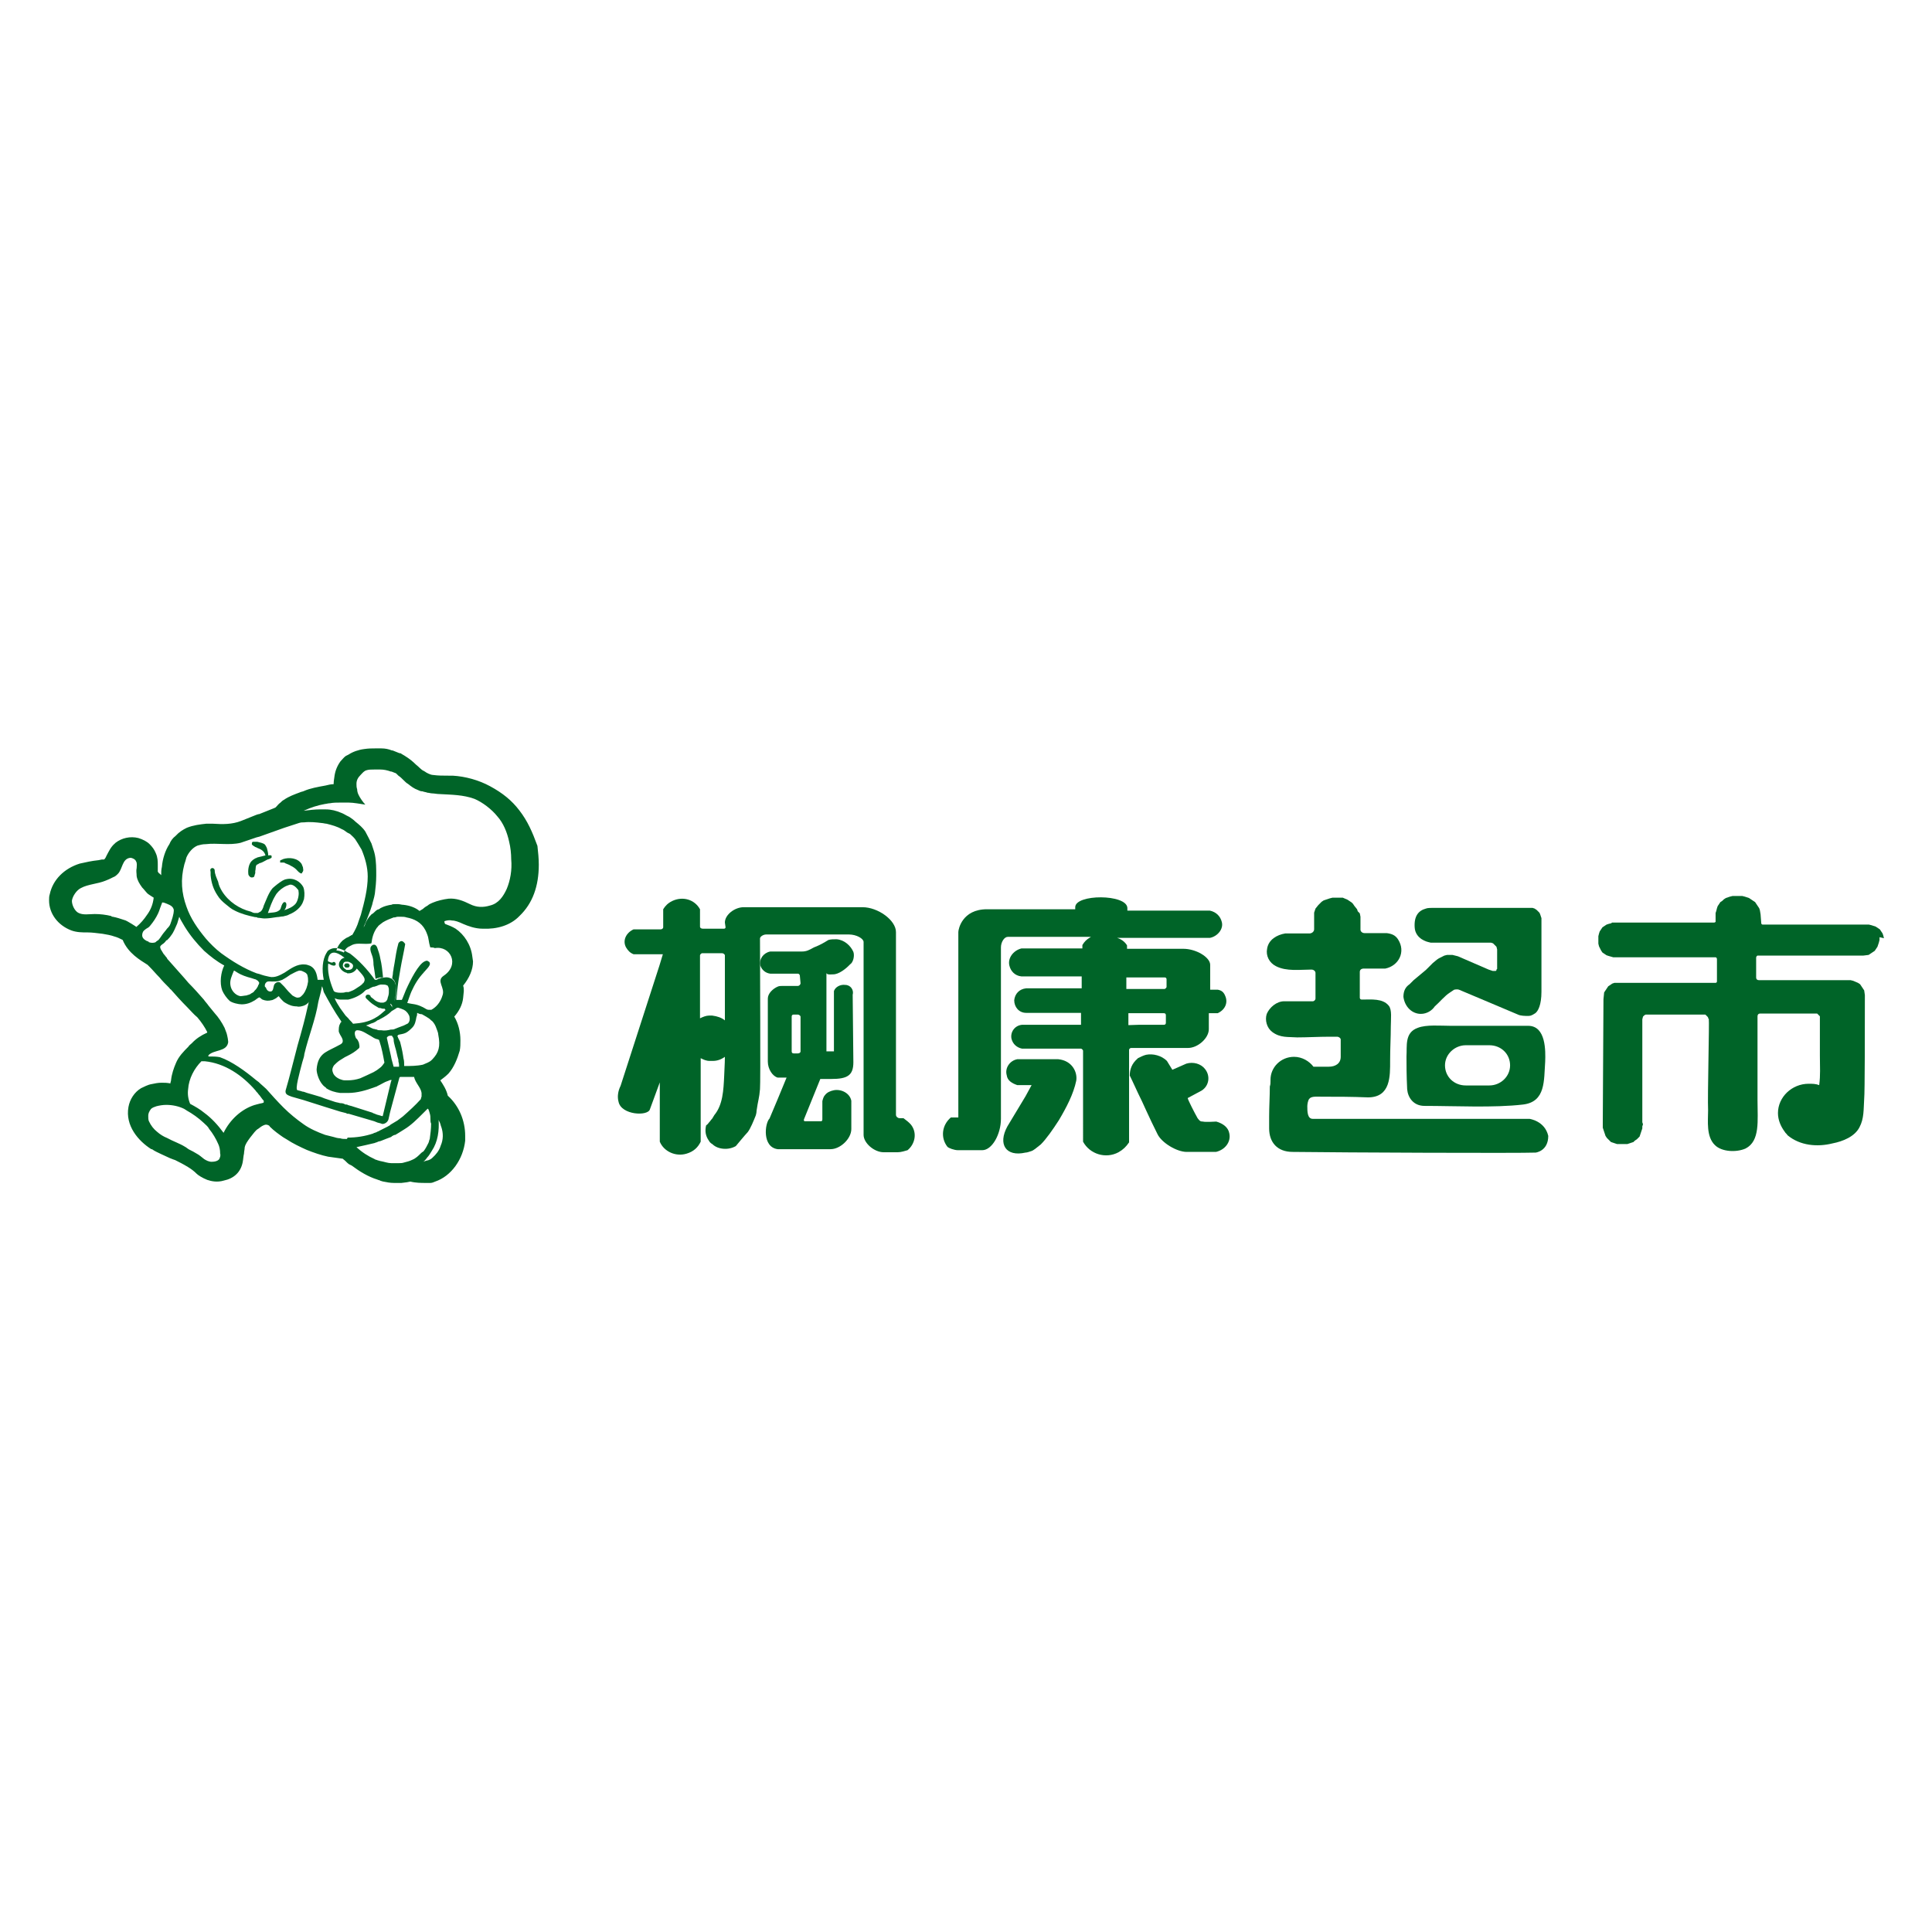 <svg xmlns="http://www.w3.org/2000/svg" xmlns:xlink="http://www.w3.org/1999/xlink" id="&#x5716;&#x5C64;_1" x="0px" y="0px" viewBox="0 0 566.9 566.9" style="enable-background:new 0 0 566.9 566.9;" xml:space="preserve"><style type="text/css">	.st0{fill-rule:evenodd;clip-rule:evenodd;fill:#006428;}</style><g>	<g>		<path class="st0" d="M83.9,258c-0.2,0-0.6,0.2-1,0.4c-1,0.6-2,1.4-2.9,2.2c-1.2,1.4-1.8,3.3-2.6,5.1c-0.2,0.8-0.6,1.8-1.4,2   c-0.2,0.2-0.4,0.2-0.4,0.2c-0.2,0-0.6,0-0.8,0c-0.4,0-0.8-0.2-1.2-0.4c-3.3-0.8-6.5-2.9-8.4-5.9c-0.6-1-1-1.8-1.2-2.9   c-0.4-1-1-2.2-1-3.3c0-0.6-0.8-1-1.2-0.4c-0.2,0.2,0,0.6,0,1v0.8c0.2,2.2,0.8,4.1,2,5.9c0.6,1,1.4,1.8,2.4,2.6   c1,0.8,1.6,1.4,2.9,2c1.6,0.8,3.7,1.4,5.7,1.8c0.2,0,0.6,0,0.8,0.2c0.6,0,1.4,0.2,2,0.2c1.2,0,2.4-0.2,3.7-0.4   c0.6,0,1.2-0.2,1.8-0.2c0.6-0.2,1.2-0.2,1.8-0.6c1.6-0.6,3.5-2,4.1-3.9c0-0.2,0.2-0.4,0.2-0.6c0.2-1.2,0.2-2.4-0.2-3.5   C88.2,258.8,86.3,257.4,83.9,258z M86.8,265.1c-0.8,1-2.2,1.6-3.5,2c0.6-0.2,1.2-2.4,0.2-2.4c-0.2,0-0.2,0-0.4,0.2   c-0.4,0.4-0.6,1.2-0.8,1.8c-0.8,1.2-2.4,1-3.7,1.2c0.6-1.6,1.2-3.5,2.2-5.1c0.4-0.8,1.4-1.8,2.4-2.4c0.6-0.4,1.2-0.6,1.8-0.8   c0.8-0.2,1.8,0.6,2.4,1.4c0.2,0.2,0.2,0.4,0.2,0.6C87.8,262.5,87.4,264.3,86.8,265.1z"></path>		<path class="st0" d="M110.8,278.4c-0.2-0.8-0.6-1.2-1-1.2c-0.2,0-0.4,0-0.6,0.2c-1.2,0.8,0,2.6,0.2,3.7c0,0,0.2,0.8,0.2,2   c0.2,1.2,0.4,2.6,0.6,4.1c0.2,0,0.4-0.2,0.6-0.2c0.2,0,0.6-0.2,0.8-0.2c0.2,0,0.6,0,0.8,0c-0.2-2-0.4-3.9-0.8-5.5   C111.4,280,111,279,110.8,278.4z"></path>		<path class="st0" d="M101.4,283.9c0.2,0,0.2,0,0.4,0c0.2,0,0.2,0,0.4,0c0.2-0.2,0.4-0.2,0.4-0.6c0-0.2-0.2-0.4-0.4-0.6   c0,0-0.2,0-0.4,0s-0.2,0-0.4,0c-0.2,0.2-0.4,0.4-0.4,0.6C101,283.5,101.2,283.7,101.4,283.9z"></path>		<path class="st0" d="M152.4,237.8c-2.2-2.9-4.9-5.1-8.6-7.1c-3.3-1.8-7.3-2.9-11-3.1h-1.2c-1.6,0-3.1,0-4.5-0.2   c-0.4,0-1-0.2-1.4-0.4s-0.8-0.4-1-0.6c-0.2,0-0.2-0.2-0.4-0.2c-0.8-0.4-1.4-1.2-2.2-1.8c-1-1-2-1.8-3.3-2.6   c-0.4-0.2-0.6-0.4-1-0.6c-0.2-0.2-0.4-0.2-0.6-0.2c-0.4-0.2-0.6-0.2-1-0.4c-0.4-0.2-0.6-0.2-1-0.4h-0.2c-1-0.4-2-0.6-3.1-0.6   c-0.2,0-0.6,0-0.8,0c-0.4,0-0.6,0-1,0c-1,0-2,0-3.3,0.2c-1.6,0.2-3.3,0.8-4.5,1.6l-0.4,0.2l-0.4,0.2c-0.6,0.4-1,1-1.6,1.6   c-1,1.4-1.6,2.9-1.8,4.7c0,0.2-0.2,1-0.2,2c-0.8,0-1.6,0.2-2.4,0.4c-2.2,0.4-4.5,0.8-6.3,1.6c-0.4,0.2-0.8,0.2-1.2,0.4   c-1.6,0.6-3.3,1.2-4.7,2.2c-0.4,0.2-0.6,0.4-1,0.8c-0.6,0.4-1,1-1.4,1.4l-0.4,0.2l0,0l-4.5,1.8h-0.2l-0.6,0.2l-4.5,1.8   c-2.6,1-5.3,1-8.2,0.8h-2c-1.8,0.2-3.7,0.4-5.7,1.2c-1.2,0.6-2.2,1.2-3.3,2.4c-0.8,0.6-1.4,1.4-1.8,2.4c-1.2,1.8-2,4.3-2.2,6.7   c-0.2,0.8-0.2,1.6-0.2,2.4l-0.4-0.4c-0.2-0.2-0.4-0.2-0.4-0.4l-0.2-0.2c0-0.2,0-0.4,0-0.8v-1.2c0-1,0-2.2-0.6-3.5   c-0.4-1-1-1.8-1.8-2.6c-0.8-0.8-2-1.4-3.3-1.8c-2.4-0.6-4.9,0-6.7,1.4l-0.2,0.2c-1.2,1-1.8,2.4-2.4,3.5c-0.2,0.4-0.4,1-0.8,1.2   c-0.2,0-0.6,0-0.6,0l-1,0.2c-2,0.2-3.7,0.6-5.5,1c-4.5,1.4-7.9,4.7-8.8,9c-0.2,0.6-0.2,1.2-0.2,1.8c0,3.9,2.6,7.3,6.5,8.8   c1.6,0.6,3.3,0.6,4.7,0.6h0.2c1.2,0,2.6,0.2,4.3,0.4c1.2,0.2,2.4,0.4,3.5,0.8c0.8,0.2,1.6,0.6,2.4,1c1.6,3.9,5.1,5.9,7.3,7.3   c0.2,0.2,0.4,0.4,0.6,0.6c1,1,1.8,2,2.9,3.1c0.8,1,1.8,2,2.9,3.1c0.2,0.2,0.2,0.4,0.4,0.4c1.4,1.6,3.1,3.5,4.9,5.3   c1,1,1.8,2,2.9,2.9c1.2,1.4,2.2,2.9,2.9,4.3c0,0,0,0,0,0.2l0,0c-1.8,0.8-3.3,1.8-4.5,3.1c-0.4,0.4-0.8,0.6-1,1   c-1.4,1.4-2.9,2.9-3.7,4.9c-0.6,1.4-1.2,3.1-1.4,4.9c0,0.4-0.2,0.6-0.2,1c-1-0.2-1.8-0.2-2.6-0.2c-1,0-2,0.2-2.9,0.4   c-1.2,0.2-2.2,0.8-3.1,1.2c-2,1.2-3.3,3.3-3.7,5.5c-1,5.5,2.9,10,6.7,12.4h0.2c0.8,0.6,1.8,1,2.6,1.4c0.8,0.4,1.8,0.8,2.6,1.2l0,0   c0.4,0.2,1.6,0.6,1.6,0.6c1.2,0.6,2.4,1.2,3.7,2c1,0.6,1.8,1.2,2.6,2c0.4,0.4,1.6,1.2,3.1,1.8c1.2,0.4,2.9,0.8,4.9,0.2   c2.9-0.6,4.9-2.4,5.5-5.3c0.2-1,0.2-1.8,0.4-2.6c0-0.6,0.2-1.2,0.2-1.8c0.2-1,0.8-1.8,1.6-2.9c1-1.2,1.6-2.2,2.4-2.6   c0.2-0.2,0.6-0.4,0.8-0.6c0.6-0.4,1.2-0.6,1.4-0.6s0.4,0,0.8,0.2c0.2,0,0.4,0.4,0.4,0.4c1.2,1.2,2.6,2.2,3.9,3.1   c0.4,0.2,0.6,0.4,1,0.6c1.8,1.2,3.9,2.2,5.9,3.1c2,0.8,4.3,1.6,6.3,2c1.4,0.2,2.9,0.4,4.3,0.6l0.2,0.2c0.6,0.4,1,1,1.6,1.4   l0.4,0.2l0.4,0.2c2.4,1.8,4.9,3.3,7.5,4.1c0.4,0.2,0.8,0.2,1,0.4c0.2,0,0.6,0.2,0.8,0.2c1,0.2,2,0.4,3.1,0.4h0.2h1h1l1.6-0.2   l1-0.2c1.6,0.4,3.3,0.4,4.5,0.4c0.2,0,0.4,0,0.6,0h0.4h0.4c0.4,0,1-0.2,1.4-0.4c4.7-1.6,8.2-6.5,8.8-12v-1.4   c0-4.5-1.8-8.8-5.1-11.8c-0.4-1.8-1.4-3.3-2.2-4.5c0.8-0.6,1.6-1.2,2.4-2c1.6-1.8,2.6-4.3,3.3-6.7c0.2-1,0.2-2,0.2-3.1   c0-2.4-0.6-4.9-1.8-6.9c1.4-1.6,2.4-3.5,2.6-5.5l0.2-2c0-0.6,0-1-0.2-1.6c1.8-2.2,2.9-4.7,2.9-7.1l-0.2-1.4   c-0.4-3.5-2.4-6.5-4.9-8.2c-1-0.6-2-1-3.1-1.4c-0.2-0.4-0.2-0.6-0.2-0.8c0.6-0.2,1.4-0.4,2.2-0.2c1,0,2,0.4,3.3,1   c1.4,0.6,3.5,1.4,5.7,1.4c4.3,0.2,8.2-1,10.8-3.7c3.9-3.7,5.7-8.8,5.7-15.1c0-1.8-0.2-3.7-0.4-5.5   C156.2,244.1,154.8,240.9,152.4,237.8z M36.6,270c-1.2-0.4-2.4-0.8-3.5-1c-0.2,0-0.4,0-0.4-0.2c-1.6-0.4-3.3-0.6-4.9-0.6   c-1.6,0-3.5,0.4-4.9-0.4c-1-0.6-1.8-2.2-1.8-3.5c0.2-1.4,1.4-3.1,2.6-3.7c2.2-1.2,4.9-1.2,7.3-2.2c0.6-0.2,1.4-0.6,2.2-1   c0.6-0.2,1-0.6,1.4-1c1.4-1.4,1.2-4.5,3.7-4.7c0.4,0,1.4,0.4,1.6,1c0.4,0.6,0.2,1.4,0.2,2c-0.2,0.8,0,1.6,0,2.4   c0.2,1.2,0.8,2.2,1.6,3.3c0.6,0.6,1,1.2,1.6,1.8l0,0c0.2,0.2,1.8,1.2,1.8,1.2c-0.2,1.8-0.8,3.5-2,5.1c-0.8,1.2-1.8,2.4-3.1,3.5   C40.3,272.1,37,270,36.6,270z M45.6,276.5c-0.6,0.2-1.2,0.2-1.8,0c0,0-0.2,0-0.2-0.2c-0.8-0.2-1.6-0.8-1.8-1.4s0-1.4,0.4-1.8   s1-0.8,1.4-1c0.2-0.2,0.2-0.2,0.4-0.4c1-1.2,1.8-2.4,2.4-3.7c0.2-0.4,0.4-1,0.6-1.6c0.2-0.6,0.4-1,0.6-1.6c0.4,0,1,0.2,1.4,0.4   c1,0.4,1.8,0.8,2,1.8c0,1.4-0.6,2.9-1,4.1c-0.2,0.6-0.6,1-1,1.4c-0.4,0.6-1,1.2-1.4,1.8c-0.4,0.6-0.8,1.2-1.2,1.6   C46,276.1,45.8,276.3,45.6,276.5z M64.5,339.7c-0.2,1-1.6,1.2-2.4,1.2c-0.8,0-1.6-0.4-2.2-0.8c-0.8-0.6-1.4-1.2-2.2-1.6   c-0.6-0.4-1.4-0.8-2.2-1.2c-0.4-0.2-0.8-0.6-1.2-0.8c-1.6-1-3.5-1.6-5.3-2.6c-1-0.4-2-1-2.9-1.8c-1-0.8-1.8-1.8-2.4-3.1   c-0.2-0.4-0.2-1-0.2-1.6s0.2-1.2,0.8-2c0.4-0.4,1-0.6,1.6-0.8c0.8-0.2,1.8-0.4,2.9-0.4c1.8,0,3.7,0.4,5.3,1.2   c0.2,0.2,0.4,0.2,0.6,0.4c1.8,1,3.5,2.2,5.1,3.7c0.6,0.6,1.2,1,1.6,1.8c1,1.2,2,2.9,2.6,4.3c0.4,0.8,0.6,1.8,0.6,2.9   C64.7,338.7,64.7,339.3,64.5,339.7z M77.2,323.6c-0.6,0.2-1,0.2-1.6,0.4c-0.2,0-0.6,0.2-0.8,0.2c-3.9,1.2-7.3,4.3-9.2,8.2   c-1.6-2.2-3.5-4.3-5.7-5.9c-1.2-1-2.6-1.8-4.1-2.6c-0.6-1.4-0.8-2.9-0.6-4.3c0.2-3.1,1.8-6.1,3.9-8.2c0.4,0,0.6,0,1,0   c5.9,0.6,11,4.1,14.9,8.6c0.2,0.4,0.6,0.6,0.8,1c0.6,0.6,1,1.4,1.6,2C77.4,323.4,77.4,323.6,77.2,323.6z M101.8,334.2h-0.4   c-0.6,0-1,0-1.6-0.2c-0.6,0-1.4-0.2-2-0.4c-0.8-0.2-1.6-0.4-2.4-0.6c-2.2-0.8-4.5-1.8-6.3-3.1c-2-1.4-4.1-3.1-5.9-4.9   c-1.8-1.8-3.5-3.7-5.1-5.5c-0.6-0.6-1.4-1.2-2.2-2l-0.8-0.6c-3.1-2.6-7.1-5.5-10.6-6.7c-1-0.2-2-0.2-3.3-0.2c-0.2-0.2,0-0.2,0-0.4   c1.6-1.6,5.1-1,5.7-3.5c0.2-0.4-0.2-2.2-0.4-2.9l0,0c-0.2-0.6-0.4-1-0.6-1.6c-0.8-1.6-1.8-3.1-2.9-4.3c-0.6-0.8-1.2-1.4-1.8-2.2   c-0.4-0.6-1-1.2-1.4-1.8c-1.4-1.6-2.9-3.3-4.5-4.9c-0.4-0.4-0.8-1-1.2-1.4c-1.6-1.8-3.1-3.5-4.7-5.3c-0.2-0.2-0.4-0.4-0.4-0.6   c-0.4-0.4-0.6-0.8-1-1.2c-0.2-0.4-0.4-0.6-0.6-1c-0.2-0.2-0.4-0.8-0.4-1c0-0.4,0.4-0.6,0.6-0.8c0.4-0.2,1-0.8,1.2-1.2   c0,0,0,0,0.2,0c0.4-0.4,0.8-0.8,1.2-1.4c0.8-1,1.2-2.2,1.8-3.5c0.2-0.6,0.4-1.4,0.6-2c0.4,1,1,1.8,1.6,2.9   c1.6,2.6,3.5,4.9,5.7,7.1c1.8,1.6,3.7,3.1,5.9,4.3c-1,2-1.4,5.1-0.6,7.3c0.4,1,1.4,2.4,2.2,3.1c0.8,0.6,2.6,1,3.5,1   c1.4,0,2.6-0.4,3.9-1.2c0.2-0.2,0.6-0.4,0.8-0.6c0.2,0,0.2-0.2,0.4-0.2c0.2-0.2,0.6,0.4,1,0.6c1,0.4,1.8,0.4,2.6,0.2   c0.4,0,1-0.4,1.4-0.6c0.2-0.2,0.8-0.6,0.8-0.6c0.4,0.6,0.8,1,1.2,1.4c0.2,0.2,0.4,0.4,0.8,0.6c1,0.6,2,1,3.3,1   c0.6,0.2,1.4,0,2-0.2c0.6-0.2,1.2-0.6,1.6-1.2c-0.2,0.2-0.2,0.8-0.4,1.4c-0.2,0.8-0.4,1.8-0.6,2.6c-0.2,0.8-0.4,1.6-0.6,2.4   c-0.6,2.2-1.2,4.5-1.8,6.5c-1.2,4.5-2.2,8.8-3.5,13.2c-0.2,1.2,0.8,1.4,1.8,1.8l3.5,1l6.3,2l4.5,1.4l1.6,0.4l0.4,0.2h0.4l7.5,2.2   l1,0.4l0.8,0.2l0.6,0.2c0.8,0,1.6-0.6,1.8-1.4l0.4-1.8l0.2-0.8l1-3.7l1-3.7l0.6-2.2l0.2-0.2h0.8h3.3c0.4,1.8,2,3.1,2.2,4.7   c0,0.4,0,0.6,0,1c0,0.2-0.2,0.4-0.2,0.8c-1.6,1.8-3.5,3.5-5.3,5.1c-0.6,0.4-1,0.8-1.6,1.2c-0.4,0.2-0.6,0.4-1,0.6l-1,0.6l-0.2,0.2   c-1,0.6-2,1-3.1,1.6c-0.2,0.2-0.6,0.2-0.8,0.4c-0.4,0.2-0.8,0.2-1,0.4c-2.4,0.8-4.9,1.2-7.5,1.2L101.8,334.2z M67.6,289   c-0.2-1.4,0.4-2.6,1-4.1c0.2-0.4,0.8,0.8,4.1,1.8c0.8,0.2,1.4,0.4,2,0.6l0,0c0.2,0,0.6,0.2,0.8,0.4c0.2,0,0.2,0.2,0.4,0.4   c0.2,0.2,0.2,0.4,0,0.8c-0.2,0.2-0.2,0.6-0.4,0.8c-0.2,0.4-0.4,0.6-0.6,0.8l-0.2,0.2c-0.2,0.4-0.6,0.6-1,0.8   c-0.4,0.4-1,0.4-1.4,0.6c-0.4,0-1.2,0.2-1.8,0.2C69,292,67.8,290.6,67.6,289z M78,288.4c0.4-0.6,1.2-0.4,1.8-0.4   c0.8,0,1.6,0,2.2-0.2c0.4-0.2,0.8-0.2,1-0.4c0.8-0.4,1.6-1,2.2-1.4c0.8-0.4,1.8-1,2.6-1.2c0.2,0,0.6,0,1,0.2   c0.4,0.2,1,0.4,1.2,0.8c0.2,0.2,0.2,0.2,0.2,0.4c0.2,0.6,0.2,1.2,0.2,1.8c-0.2,1.4-0.6,2.6-1.4,3.7l0,0c-0.4,0.4-0.8,1-1.4,1   c-0.6,0.2-1.4-0.4-1.8-0.6c-0.4-0.4-0.8-0.8-1.2-1.2c-0.4-0.4-0.8-1-1.2-1.4c-0.2-0.2-0.2-0.2-0.4-0.4c-0.2-0.2-0.6-0.6-0.8-0.8   c-0.8-0.4-1.6,0.2-1.8,0.8c-0.2,0.6-0.2,1.6-0.8,1.8c-0.8,0.2-1.4-0.4-1.6-1.2C77.6,289.8,77.6,288.8,78,288.4z M97.6,282.4   L97.6,282.4L97.6,282.4L97.6,282.4c-0.2,0.2-1.2-0.2-1.4-0.4c0.2-2.9,2-2.9,3.7-1.8c0.4,0.2,0.8,0.6,1.2,0.8   c-0.6,0.2-1,0.4-1.2,0.8c-0.6,0.8-0.6,1.6,0,2.4c0.4,0.6,1,1,1.6,1.2c0.2,0,0.2,0,0.4,0.2c0.2,0,0.2,0,0.4,0   c0.8,0,1.8-0.4,2.4-1.4c1.6,1.8,2.9,2.9,2,4.1l0,0c0,0,0,0.2-0.2,0.2c-0.4,0.6-1.2,1-2.4,1.8c-0.6,0.4-1.4,0.6-1.8,0.8h-0.4h-0.4   c-0.6,0.2-1,0.2-1.6,0.2c-1,0-1.8-0.2-2-0.6c-1.4-3.3-1.8-5.9-1.6-7.9h0.2C99.4,284.5,98.6,281.6,97.6,282.4z M101.4,282.2   c0.2,0,0.2,0,0.4,0c0.2,0,0.2,0,0.4,0c0.6,0.2,1.4,0.6,1.4,1.2c0,0.8-0.6,1.2-1.4,1.2c-0.2,0-0.2,0-0.4,0s-0.2,0-0.4-0.2   c-0.4-0.2-0.8-0.6-0.8-1C100.6,282.6,101,282.2,101.4,282.2z M115.1,295.5c0-0.2-0.2-0.2-0.2-0.2c0-0.2-0.2-0.2-0.2-0.4l-0.2-0.2   l0.2-0.2c0,0.2,0.2,0.2,0.2,0.4C115.1,295.1,115.1,295.1,115.1,295.5c0.2,0,0.2,0.4,0,0.8C115.3,295.9,115.3,295.7,115.1,295.5z    M114.7,296.9l0.2-0.2l0,0l1-0.6l0.6-0.4c0.2,0,0.2,0,0.4,0c0.6,0.2,1.2,0.4,1.6,0.6c0.4,0.2,0.6,0.4,0.8,0.6   c0.4,0.4,0.6,0.8,0.8,1.2c0.2,0.8,0.2,1.6-0.4,2.2c-0.4,0.2-0.8,0.4-1.2,0.6c-0.6,0.2-1,0.4-1.6,0.6l0,0c-0.4,0.2-0.6,0.2-1,0.4   c-0.4,0.2-0.6,0.2-1,0.2h-0.2c-0.8,0.2-1.8,0.4-2.9,0.2h-0.4c-0.2,0-0.6,0-0.8-0.2c-0.4,0-0.6-0.2-1-0.2l0,0   c-0.6-0.2-1.2-0.6-2.2-1c0.8-0.2,1.4-0.6,2.2-0.8c0.4-0.2,0.8-0.4,1-0.6c0.2-0.2,0.6-0.2,0.8-0.4   C113,298.3,114.1,297.5,114.7,296.9z M115.9,307.1c0.4,1.2,0.6,2.6,1,3.9c0,0.2,0,0.2,0,0.4c0.2,0.8,0.2,0.8,0.2,1.6h-0.2h-1h-0.4   l-0.6-2.2l-0.2-1l-1.2-5.3c0.2-0.4,0.6-0.6,1-0.6h0.2c0,0,0,0,0.2,0c0,0,0.2,0,0.2,0.2c0.2,0.2,0.4,0.6,0.4,0.8   C115.5,305.7,115.7,306.3,115.9,307.1L115.9,307.1z M105.3,305.9c-0.2-0.4-0.4-1-0.8-1.2c-0.4-0.8-0.8-2.4,0.4-2.4   c1.4,0,2.9,1.2,4.1,1.8c0.2,0.2,0.4,0.2,0.6,0.4c0.4,0.2,0.8,0.4,1,0.4c0.2,0,0.4,0.2,0.6,0.2l0.2,0.6c0.6,1.8,1,3.9,1.4,6.1   c-0.4,0.6-0.8,1.2-1.4,1.6c-0.2,0.2-0.6,0.4-0.8,0.6c-0.4,0.2-0.6,0.4-1,0.6c-1.2,0.6-2.6,1.2-3.9,1.8c-1.2,0.4-2.4,0.6-3.7,0.6   h-0.4h-0.4c-0.6,0-1-0.2-1.6-0.4c-0.8-0.4-1.4-0.8-1.8-1.6c-0.2-0.6-0.6-1.2,0.2-2.4c0.4-0.4,1-1,1.6-1.4c0.6-0.4,1-0.6,1.6-1   l0.4-0.2l0.4-0.2c1.2-0.6,2.2-1.2,3.3-2.2C105.7,307.3,105.3,306.1,105.3,305.9z M114.1,291.2c0,0.6-0.2,1.2-0.4,1.8   c0,0,0,0,0,0.2c-0.2,0.2-0.2,0.4-0.4,0.6c-0.2,0.2-0.4,0.2-0.8,0.4c-0.2,0-0.6,0-0.8,0c-0.2,0-0.6-0.2-0.8-0.2   c-0.4-0.2-0.8-0.4-1-0.6c-0.4-0.4-0.8-0.6-1-0.8c0,0-0.2-0.2-0.2-0.4c0,0,0,0-0.2-0.2c-0.2-0.2-0.8-0.2-1,0c-0.2,0.2-0.4,0.6,0,1   c0.6,0.6,1.4,1.4,2.4,2c0.4,0.2,0.6,0.4,1,0.6c0.2,0.2,0.6,0.2,0.8,0.2c0.4,0.2,0.8,0.2,1.2,0.2c0,0.2,0.2,0.2,0.2,0.4   c-0.4,0.4-1,0.8-1.4,1.2c-0.2,0.2-0.6,0.4-0.8,0.6c-0.4,0.2-0.6,0.4-1,0.6c-1.8,1-3.7,1.4-6.3,1.6c-0.4-0.6-1-1-1.4-1.6l-0.4-0.4   l-0.4-0.4c-0.6-0.8-1-1.4-1.6-2.2c-0.6-1-1.2-1.8-1.6-2.9c0.4,0.2,1,0.4,1.6,0.4c0.4,0,1,0,1.6,0h0.4h0.4c1.8-0.4,3.9-1.4,4.9-2.6   c0,0,0.2,0,0.2-0.2c0.2,0,0.4-0.2,0.6-0.2l0,0c0.2,0,0.4-0.2,0.8-0.4c0.4-0.2,0.8-0.4,1.2-0.4c0.2,0,0.4-0.2,0.6-0.2   c0.2,0,0.4-0.2,0.4-0.2c0.2,0,0.6-0.2,0.8-0.2c0.2,0,0.4,0,0.6,0c0.4,0,0.8,0,1.2,0.2c0.2,0,0.4,0.2,0.6,1   C114.1,289.8,114.1,290.6,114.1,291.2z M99.8,299.2c0.2,0.2,0.2,0.4,0.4,0.6c-0.2,0.2-0.4,0.4-0.4,0.6c-0.4,0.6-0.4,1.4-0.4,2.2   c0,0.2,0.2,0.6,0.4,1c0.6,1,1.4,2.2,0,2.9l0,0c-1.8,1-3.3,1.6-4.5,2.4c-1.4,1-2.2,2.4-2.4,4.9c0,1.2,0.8,3.9,2.4,5.1   c0.2,0.2,0.4,0.2,0.4,0.4c1.2,0.8,2.6,1.2,4.1,1.4c0.6,0,1,0,1.6,0h0.4h0.4c2.6,0,5.3-0.8,7.5-1.6c0.4-0.2,0.8-0.2,1-0.4l0.8-0.4   c0.8-0.4,1.4-0.8,2-1c0,0,0.6-0.2,1-0.4l0,0h0.2h0.2c0,0.2-0.2,0.4-0.2,0.6l-0.2,0.8c-0.8,3.3-1.4,5.9-2.2,9.2c0,0-0.4,0-0.8-0.2   c-0.2,0-0.6-0.2-0.8-0.2l-1-0.4c-0.2,0-0.4-0.2-0.4-0.2c-2-0.6-4.3-1.4-6.3-2c-0.2,0-0.6-0.2-0.8-0.2l-0.4-0.2h-0.4   c-0.4-0.2-0.8-0.4-1.4-0.4h-0.2c-0.6-0.2-1-0.2-1.6-0.4c-0.6-0.2-1.2-0.4-1.8-0.6l-1.2-0.4c-0.4-0.2-0.6-0.2-1-0.4   c-1.4-0.4-2.6-0.8-4.1-1.2c-0.6-0.2-1-0.4-1.4-0.4c-0.4-0.2-0.8-0.2-1.4-0.4c-0.8-0.2,0.6-5.1,1.4-8.2c0.4-1.2,0.6-2,0.6-2.4   c1.2-5.1,3.3-10.2,4.1-15.3c0-0.2,1.2-4.3,1-4.5c0.2,0,0.2,0,0.2,0.2c0.2,0.4,0.2,0.8,0.4,1.4C96.5,293.9,98.2,296.9,99.8,299.2z    M123.4,338.5c-0.6,0.6-1.4,1.4-2.4,1.8c-0.8,0.4-1.6,0.6-2.4,0.8c-0.6,0.2-1,0.2-1.6,0.2h-1c-0.4,0-0.6,0-1,0h-0.2   c-1,0-2-0.4-3.1-0.6c-0.2,0-0.6-0.2-0.8-0.2c-0.4-0.2-0.8-0.2-1-0.4c-1.8-0.8-3.7-2-5.3-3.5c1.8-0.4,3.7-0.8,5.3-1.2   c0.4-0.2,0.8-0.2,1-0.4l0.8-0.2c1-0.4,2-0.8,3.1-1.2l0.2-0.2c0.4-0.2,0.6-0.4,1-0.4l1-0.6c0.6-0.4,1-0.6,1.6-1   c2-1.2,3.7-2.9,5.5-4.7c0.4-0.4,1-1,1.4-1.4c0,0,0,0,0.2,0.2c0.2,0.4,0.4,1.2,0.4,1.2c0.2,0.6,0.2,1.2,0.2,1.8   c0,0.4,0,0.8,0.2,1.2c0,1.4-0.2,3.1-0.4,4.5c-0.2,0.4-0.2,0.8-0.4,1.2c-0.4,0.8-0.8,1.6-1.4,2.4   C123.8,338.1,123.6,338.3,123.4,338.5z M128.7,328.5c0,0.4,0.4,0.8,0.4,1c0.2,0.4,0.2,0.8,0.4,1.2c0.6,1.8,0.6,3.7-0.2,5.5   c-0.4,1.4-1.4,2.6-2.4,3.5c-0.4,0.4-0.8,0.6-1.4,0.8h-0.2c-0.4,0.2-1,0.2-1.4,0.6c0.6-0.4,1-0.8,1.4-1.4c0.6-0.6,1-1.4,1.4-2   C128.5,335,128.9,331.8,128.7,328.5z M126.9,310.8c-0.2,0.2-0.2,0.2-0.2,0.2c-0.4,0.4-0.8,0.6-1.2,0.8c-0.4,0.2-1,0.4-1.4,0.6   c-1.8,0.4-3.7,0.4-5.5,0.4c0-0.8,0-1.6-0.2-2.2c-0.2-1.4-0.4-2.6-1-4.9c-0.2-0.4-0.4-0.8-0.6-1.2c0-0.2-0.2-0.4-0.2-0.6   c0,0,0.2,0,0.2-0.2c0.4-0.2,1-0.2,1.6-0.4c0.2,0,0.4-0.2,0.6-0.2c0.8-0.4,1.4-1,2-1.6c0.8-0.8,1-2,1.2-3.1   c0.2-0.4,0.2-0.8,0.2-1.2c0.4,0.2,0.8,0.4,1.4,0.4c0.4,0.2,1,0.6,1.4,0.8c0.2,0.2,0.4,0.2,0.6,0.4c0.4,0.2,0.6,0.6,1,0.8   c0.6,0.6,1,1.4,1.2,2c0.2,0.6,0.6,1.4,0.6,2C129.3,307.1,128.7,308.9,126.9,310.8z M130.2,286.3c-2.4,1.6,0.6,3.5-0.4,5.9   c-0.4,1.4-1.4,2.9-2.6,3.7c-0.2,0.2-0.4,0.2-0.6,0.4c-0.2,0-0.6,0-0.8,0c-0.6,0-1-0.4-1.4-0.6c-0.2,0-0.2-0.2-0.4-0.2   c-2-1-2.9-0.8-4.5-1.2c0,0,1-2.9,1.2-3.3c1-2.2,2-3.9,3.7-5.7c0-0.2,0-0.2,0.2-0.2c0.2-0.4,1-1,1.4-1.8c0.2-0.4,0.2-0.6,0-1   c-0.2-0.2-0.4-0.2-0.6-0.4c-0.2,0-0.4,0-0.8,0.2c-1.8,0.8-4.1,5.3-5.5,8.4c-0.6,1.4-1,2.6-1.2,2.9h-0.4h-1h-0.2   c0-0.8,0.2-1.4,0.2-2.2c0.2-2.2,0.6-4.7,1-6.9c0.4-2.4,1-4.9,1.4-7.3c-0.4-0.6-0.8-1-1.4-0.8c-0.2,0.2-0.4,0.2-0.6,0.6l-0.4,1.6   c-0.4,1.8-0.6,3.7-1,5.7c0,0.4-0.2,1-0.2,1.4c0,0.6-0.2,1-0.2,1.6l0.2,0.2l0.2,0.2c0.4,0.4,0.4,0.8,0.6,1.2   c0.2,1.2,0.4,3.5-0.4,5.1c0.6-1.6,0.6-3.9,0.4-4.9c-0.2-0.4-0.2-0.8-0.6-1.2l-0.2-0.2c-0.2-0.2-0.4-0.4-0.6-0.4   c-0.8-0.4-1.4-0.4-2.4-0.2c-0.2,0-0.6,0-0.8,0.2c-0.4,0-0.6,0.2-1,0.4H110c-2.2-3.1-4.9-5.9-7.3-7.7l-0.4-0.2l-0.4-0.2   c-0.6-0.4-1-0.6-1.6-0.8c-1.4-0.6-2.9-0.6-4.1,0.4c-0.2,0.2-0.2,0.4-0.4,0.6c-1.2,2-1.4,4.9-0.8,7.9c-0.8,0-1.8,0-1.8,0   c-0.2-1.6-0.6-3.3-2.2-4.1c-0.6-0.2-1-0.4-1.6-0.4c-2.2-0.2-4.1,1.2-5.9,2.4c-1.4,0.8-2.9,1.6-4.5,1.2c-1-0.2-1.8-0.4-2.9-0.8   l-0.8-0.2c-3.7-1.4-7.1-3.5-10.4-5.9c-1.6-1.2-3.3-2.9-4.5-4.3c-2.4-2.9-4.5-5.9-5.7-9.4c-1.4-3.9-1.8-7.9-0.6-12.4   c0.2-0.6,0.4-1.2,0.6-2c0.6-1.4,1.8-2.9,3.3-3.5c0.8-0.2,1.4-0.4,2.4-0.4c3.3-0.4,6.9,0.4,10.2-0.4l4.7-1.6l0.8-0.2l7.3-2.6   l4.3-1.4c0.6-0.2,1-0.2,1.6-0.2c1.6-0.2,3.5,0,5.1,0.2c0.4,0,1,0.2,1.4,0.2c1.6,0.4,3.1,0.8,4.5,1.6c0.6,0.2,1,0.6,1.6,1l0.4,0.2   l0.4,0.2c0.6,0.6,1.4,1.2,1.8,2c0.2,0.2,0.2,0.4,0.4,0.6c0.4,0.6,0.8,1.4,1.2,2c1,2.4,1.8,5.1,1.8,7.9c0,3.7-1,7.5-2,11.2   c-0.4,1-0.6,1.8-1,2.9s-1.4,2.9-1.6,3.1c-0.2,0-0.4,0-0.4,0.2c-0.2,0-0.2,0-0.4,0.2l-0.4,0.2c-0.6,0.2-1,0.6-1.6,1   c-0.8,0.8-1.4,1.6-1.8,2.9c0.6,0,1.2,0.2,1.8,0.4l0.4,0.2c0.2-0.6,0.6-1.2,1.2-1.6c0.2,0,0.2-0.2,0.4-0.2c0.2,0,0.2-0.2,0.4-0.2   c0.6-0.4,1.4-0.6,2.4-0.6c0.4,0,3.7,0.2,3.7-0.2c0.2-1.6,0.6-3.1,1.6-4.5l0.2-0.2c0.2-0.4,0.6-0.6,0.8-0.8   c0.2-0.2,0.6-0.4,0.8-0.6c1-0.6,2-1,3.1-1.4h0.2c0.4,0,0.6-0.2,1-0.2s0.6,0,1,0c0.6,0,1,0,1.6,0.2c2.2,0.4,4.3,1.4,5.5,3.7   c0.2,0.4,0.4,0.8,0.6,1.4c0.4,1,0.4,2.2,0.8,3.5c0,0,0,0.2,0.2,0.2c0.4,0,0.8,0,1.2,0.2C132.2,277.4,135,283.1,130.2,286.3z    M148.7,260.8c-1,2.2-2.4,4.3-4.9,4.9c-2,0.6-3.9,0.6-5.9-0.4c-2-1-4.1-1.8-6.3-1.6c-1.6,0.2-3.3,0.6-4.7,1.2   c-0.4,0.2-1,0.4-1.4,0.8c-0.4,0.2-1,0.6-1.4,1c-0.4,0.2-0.6,0.4-1,0.6c-1.2-1-2.9-1.6-4.7-1.8c-0.6,0-1-0.2-1.6-0.2   c-0.4,0-0.6,0-1,0s-0.6,0-1,0.2h-0.2c-1,0.2-1.8,0.4-2.6,0.8l-0.4,0.2c-0.2,0.2-0.6,0.4-0.8,0.4c-0.4,0.2-0.8,0.6-1,0.8   c-0.2,0.2-0.4,0.4-0.8,0.6c-1,1-1.6,2-2,3.3c-0.2,0.4-0.4,0.6-0.2,0.2s0.4-1,0.6-1.4c0.4-1,0.8-2,1.2-3.1c0.2-0.6,0.4-1.2,0.6-1.8   c0.2-1,0.6-2,0.8-3.3c0.2-1.6,0.4-3.5,0.4-5.3c0-2,0-4.1-0.4-6.1c-0.2-1-0.6-2-1-3.3c-0.6-1.2-1.2-2.4-1.8-3.5   c-0.8-1.2-1.8-2-2.9-2.9c-0.6-0.6-1.2-1-1.8-1.4l-0.4-0.2l-0.4-0.2c-0.4-0.2-1-0.6-1.6-0.8c-1.4-0.6-2.9-1-4.5-1   c-0.6,0-1.2,0-1.8,0c-1.4,0-3.1,0.2-4.7,0.4c-0.2,0-0.4,0-0.6,0.2c0.2-0.2,0.4-0.2,0.6-0.2c2.2-1,4.1-1.6,6.3-2   c0.4,0,0.8-0.2,1.4-0.2c1-0.2,2-0.2,3.1-0.2c0.6,0,1,0,1.6,0h0.2h0.2h0.4c1.4,0,3.5,0.4,4.9,0.6c-0.6-0.6-1.6-2-2-2.9   c-0.2-0.4-0.4-1-0.4-1.6c-0.2-0.6-0.2-1-0.2-1.6c0-1,0.4-1.8,1.2-2.6c0.6-0.6,1-1.2,1.8-1.4c0.6-0.2,1.4-0.2,2.2-0.2h0.4   c0.2,0,0.4,0,0.6,0c0.2,0,0.6,0,0.8,0c1,0,2,0.2,3.1,0.6h0.2c0.4,0.2,0.6,0.2,1,0.4c0.2,0,0.4,0.2,0.6,0.4   c0.2,0.2,0.2,0.2,0.4,0.4c0.6,0.4,1,0.8,1.6,1.4c0.4,0.4,0.8,0.8,1.2,1c1,0.8,1.8,1.4,2.9,1.8c0.4,0.2,0.8,0.4,1.4,0.4   c0.4,0.2,1,0.2,1.4,0.4c0.4,0,1,0.2,1.4,0.2c0.6,0,1.4,0.2,2.2,0.2c3.5,0.2,6.9,0.2,10.2,1.4c2.4,1,5.1,3.1,6.7,5.1   c1.8,2,2.9,4.7,3.5,7.5c0.4,1.6,0.6,3.5,0.6,5.1C150.3,255.3,149.7,258.4,148.7,260.8z"></path>		<path class="st0" d="M74.3,257.4c0.4,0,0.4-0.8,0.6-1.2v-0.6c0.2-0.6,0-1.4,0.4-1.8c0.2-0.2,0.2-0.2,0.4-0.2   c0.2-0.2,0.6-0.4,0.8-0.4c0.6-0.2,1.2-0.6,2-1c0.2,0,1.2-0.4,1.2-0.6v-0.4c0-0.4-1-0.2-1-0.2c0-0.8-0.2-1.4-0.4-2.2   c-0.2-0.4-0.4-0.8-0.6-1c-0.4-0.4-1.4-0.6-2.2-0.8c-0.2,0-0.6,0-0.8,0s-0.4,0-0.4,0c-0.4,0-0.4,0.4-0.4,0.8   c0.2,0.2,0.4,0.4,0.8,0.6c0.2,0.2,0.6,0.2,0.8,0.4c1,0.4,2,0.8,2.4,2.2c-0.8,0.2-1.6,0.4-2.4,0.6c-0.2,0.2-0.6,0.2-0.8,0.4   c-0.4,0.2-0.8,0.6-1,0.8c-0.8,1-1,2.6-0.8,3.9C73.3,257.4,73.7,257.6,74.3,257.4z"></path>		<path class="st0" d="M83.1,253.1c0.2,0,0.4,0,0.6,0.2c0.4,0.2,0.6,0.2,1,0.4c0.8,0.4,1.6,0.8,2.2,1.4c0.4,0.4,1,1.2,1.6,1.2   c0.2-0.2,0.2-0.4,0.4-0.6c0.2-0.4,0-0.8,0-1.2c-0.2-0.4-0.2-0.6-0.4-1c-1.2-1.8-3.7-2-5.5-1.4c-0.2,0.2-0.6,0.2-0.8,0.4   c0,0.2,0,0.4,0,0.6C82.3,253.1,82.7,253.1,83.1,253.1z"></path>		<path class="st0" d="M356.9,329.1c0,0-3.3,0.2-3.9,0c-0.8,0-1-0.2-1.6-1c-0.8-1.4-2.9-5.5-2.9-5.9l4.1-2.2c2.2-1.4,2.6-4.3,1-6.3   c-1.2-1.6-3.5-2.2-5.5-1.6l-4.1,1.8l-1.6-2.6c-1.6-1.6-4.1-2.2-6.1-1.8c-0.8,0.2-1.6,0.6-2.4,1l-0.2,0.2c-1.6,1.4-2.2,3.1-2.2,4.9   c0,0,1,2,2.4,5.1c0.8,1.6,1.6,3.3,2.4,5.1c1,2.2,2.2,4.7,3.3,6.9c1.2,2.6,5.7,5.3,8.6,5.3h8.6c2.6-0.6,4.5-2.9,3.9-5.5   C360.4,330.9,359,329.7,356.9,329.1z"></path>		<path class="st0" d="M310.5,310.8c-0.4,0-0.8,0-1.2,0h-4.1h-4.3h-2.4c-2.2,0.4-3.7,2.6-3.1,4.7c0.2,1.6,1.6,2.4,3.1,2.9h2.4h1.8   l-1.8,3.3l-5.3,8.8c-2.9,5.3-0.4,9,5.3,7.7c0.4,0,1-0.2,1.6-0.4c0.8-0.2,1.6-1,2.9-2c1.6-1.6,3.5-4.3,5.3-7.1   c2.2-3.7,4.3-7.7,5.1-11.6C316.2,314.6,314.6,311.2,310.5,310.8z"></path>		<path class="st0" d="M244.5,285.9c1.6,0,3.7-1.6,4.9-2.9c1-0.6,1.4-2.6,1-3.7c-0.8-1.8-2.6-3.5-4.9-3.7c-1,0-1.6,0-2.4,0.2l-1,0.6   c-1,0.6-2.2,1.2-3.3,1.6c-1.4,0.8-2.2,1.2-3.5,1.2h-1.8h-5.3h-2.2c-2,0.4-3.3,2.2-2.9,4.1c0.4,1.2,1.4,2.2,2.9,2.4h2.2h5.3h0.6   c0.4,0,0.6,0.4,0.6,0.6l0.2,2.2c0,0.4-0.4,0.8-0.8,0.8h-0.6h-3.9c-0.4,0-1,0-1.4,0.2c-1.4,0.6-2.9,2-2.9,3.5v18.5   c0,2.2,1.4,4.3,2.9,4.7h0.2h2.4l-2.6,6.3l-2.4,5.7c-1.4,1.4-2.2,8.4,2.4,9c0.2,0,0.4,0,0.6,0h4.7h8.6h1.6c2.9,0,6.1-3.1,6.1-5.9   V323c-0.4-2.2-2.9-3.5-5.1-3.1c-1,0.2-2,0.6-2.6,1.4c-0.4,0.4-0.6,1-0.8,1.8v5.3c0,0.2,0,0.6-0.4,0.6h-4.7c-0.4,0-0.4-0.4-0.2-0.8   l4.7-11.6h1.4h1.8c4.7,0,6.5-1,6.5-4.9l-0.2-19.8c0.4-1.4-0.6-2.9-2.2-2.9c-1.4-0.2-2.9,0.6-3.3,1.8v1v16.7h-2.2v-23   C242.6,286.1,243.9,285.9,244.5,285.9z M234.9,308.5c0,0.4-0.4,0.6-0.8,0.6h-0.6h-0.6c-0.4,0-0.6-0.2-0.6-0.6v-10.2   c0-0.4,0.2-0.6,0.6-0.6h0.6h0.6c0.4,0,0.8,0.4,0.8,0.6V308.5z"></path>		<path class="st0" d="M336.6,307.5h12c2.9,0,6.1-2.9,6.1-5.5v-4.7h2.6c2.2-1,3.1-3.1,2.2-5.1c-0.4-1-1-1.6-2.2-1.8h-2.2v-7.3   c0-2.2-4.1-4.7-7.9-4.7h-10.6h-2.4h-3.5v-1c-0.6-1-1.6-1.8-2.9-2.2h6.3h2.4h18.5c2.2-0.4,4.1-2.6,3.5-4.7   c-0.4-1.6-1.6-2.9-3.5-3.3h-18.5h-2.4h-3.3v-0.8c-0.2-4.1-15.3-4.1-15.3-0.2v0.6h-5.1l0,0h-5.3h-4.3l0,0h-11.2   c-7.3,0-8.4,5.9-8.4,6.7v54.4h-2.2c-2.6,2.2-3.1,5.9-1,8.6c0.4,0.4,2,1,3.1,1h7.1c2.9,0,5.5-4.7,5.5-9.2V278c0-1.6,1-3.1,2-3.1   h5.3h4.3h5.3h9.6c-0.2,0-0.4,0.2-0.4,0.2c-1,0.6-1.6,1.2-2.2,2.2v1h-6.7h-5.3h-4.3h-1.6c-2.4,0.6-4.1,2.9-3.5,5.1   c0.4,1.6,1.6,2.9,3.5,3.1h1.6h4.3h5.3h6.5v3.5h-6.5l0,0h-5.3l0,0h-4.1h-0.4c-2,0.2-3.3,1.6-3.5,3.5c0,2,1.4,3.7,3.5,3.7l0,0h0.2   h4.1h5.3h6.5v3.5h-6.5l0,0h-5.3h-4.3l0,0h-1.2c-2.2,0.2-3.5,2.2-3.1,4.1c0.4,1.6,1.6,2.6,3.1,2.9h1.2h4.3h5.3h6.5   c0.2,0,0.6,0.4,0.6,0.6V335c2,3.7,6.7,5.1,10.4,3.1c1.4-0.8,2.2-1.6,3.1-2.9v-27.1c0-0.4,0.4-0.6,0.6-0.6h2.4H336.6z M330.5,290.2   v-2.2v-1.2h3.7l0,0h2.4l0,0h5.1c0.4,0,0.6,0.2,0.6,0.6v2.2c0,0.2-0.4,0.6-0.6,0.6h-5.1h-2.4H330.5z M331.1,300.8v-3.5h3.1h2.4h4.9   c0.4,0,0.6,0.2,0.6,0.6v2.2c0,0.4-0.2,0.6-0.6,0.6h-4.9h-2.4L331.1,300.8L331.1,300.8z"></path>		<path class="st0" d="M265.1,328.1h-1.2c-0.4,0-1-0.4-1-1v-53.6c0-3.5-5.3-7.3-9.8-7.3h-10.8h-8.6h-5.3h-10.2   c-2.6,0-5.5,2.2-5.5,4.5l0.2,1.4c0,0.2-0.2,0.4-0.4,0.4H209h-1h-1.8c-0.4,0-0.8-0.2-0.8-0.6v-5.1c-1.6-2.9-5.1-3.9-8.2-2.4   c-1.2,0.6-2,1.4-2.6,2.4v5.3c0,0.2-0.2,0.6-0.8,0.6h-7.9c-2.2,1-3.3,3.3-2.2,5.3c0.6,1,1.2,1.6,2.2,2h8.6l-1,3.3l-11.4,35.3   c-0.8,1.6-1,3.3-0.6,4.7c0.8,3.9,8.6,4.3,9.2,2.2l2.9-7.9V335c1.2,2.9,4.7,4.5,7.9,3.5c2-0.6,3.3-1.8,4.1-3.5v-24.5   c0.8,0.4,1.6,0.8,2.6,0.8c0.2,0,0.4,0,0.6,0h0.4c1.2,0,2.4-0.4,3.5-1.2c0,2.2-0.2,4.5-0.2,5.5c-0.2,4.3-0.4,8.6-2.9,11.6   c-0.2,0.4-0.4,0.6-0.6,1c-0.4,0.4-0.6,0.8-1,1.2c-0.4,0.6-0.8,0.8-0.8,0.8c-0.4,1.6-0.2,3.1,0.8,4.5c0.2,0.4,0.6,0.8,1,1   c0.6,0.6,1.4,1,2.2,1.2c1.6,0.4,3.3,0.2,4.7-0.6c0,0,2.9-3.5,3.5-4.1c0.8-1,1.8-3.5,2.2-4.5c0.2-0.4,0.4-1.2,0.4-1.8   c0.4-2.9,0.8-3.7,1-6.3c0.2-1.6,0-37.1,0-44.2c0-0.6,1-1.2,1.8-1.2h3.7h5.3h8.6h6.7c2.2,0,4.3,1.2,4.3,2.2V333   c0,2.4,3.1,5.1,5.9,5.1h4.1c1,0,2.2-0.4,2.9-0.6c2.2-1.8,2.9-5.1,1-7.5C266.7,329.3,265.9,328.7,265.1,328.1z M212.7,299.4   c-1-0.8-2.2-1.2-3.7-1.4h-0.4c-0.2,0-0.4,0-0.6,0c-0.8,0-1.8,0.4-2.6,0.8v-18.5c0-0.2,0.4-0.6,0.6-0.6h2h1h2.9   c0.4,0,0.8,0.4,0.8,0.6V299.4z"></path>		<path class="st0" d="M448.4,301h-22.8c-2.9,0-7.1-0.4-9.6,0.6c-3.9,1.4-3.1,5.3-3.3,8.4c0,2.2,0,5.5,0.2,9.6   c0.2,2.4,1.8,4.9,5.1,4.9c8.8,0,20.4,0.6,28.9-0.4c6.7-0.8,6.1-7.1,6.5-12.6C453.5,308.5,453.7,301,448.4,301z M437,318.5h-6.9   c-3.5,0-6.1-2.6-6.1-5.9c0-3.3,2.9-5.9,6.1-5.9h6.9c3.5,0,6.1,2.6,6.1,5.9S440.3,318.5,437,318.5z"></path>		<path class="st0" d="M416.9,297.5c1.8,0,3.3-1,4.1-2.2c1.4-1.2,2.9-3.1,4.5-4.1l1.2-0.8c0,0,0.8-0.2,1.4,0   c0.4,0.2,14.1,5.9,17.3,7.3c0.8,0.4,2.2,0.4,2.9,0.4c0.6,0,1,0,2.2-0.8c0.8-0.6,1.8-2.4,1.8-6.3v-21.6l-0.2-0.6l-0.2-0.6l-0.2-0.4   l-0.4-0.4l-0.4-0.4l-0.6-0.4l-0.6-0.2h-1.2h-26.5h-1c0,0-0.4,0-0.8,0c-0.2,0-1.4,0-1.8,0.2c-2.2,0.6-3.5,2.2-3.3,5.5   c0.2,3.5,3.9,4.3,3.9,4.3l0.8,0.2h1.6h16.1l0.6,0.2l0.4,0.4l0.4,0.4l0.2,0.2l0.2,0.8v5.7l-0.2,0.2v0.2l-0.2,0.2h-0.2H438l-0.6-0.2   l-0.6-0.2l-9-3.9l-1.6-0.4h-1.6l-0.8,0.2l-0.8,0.4l-0.8,0.4l-0.6,0.4l-1.2,1l-1,1l-1,1l-1.2,1l-1.2,1l-1.2,1l-1,1l-0.2,0.2   c-1.2,0.8-1.8,2-1.8,3.7C412.2,295.5,414.4,297.5,416.9,297.5z"></path>		<path class="st0" d="M448.8,328.3c-4.3,0-63.4,0-63.6,0c-1.6,0-1.6-2.2-1.6-3.7c0-0.6,0.2-1.8,0.6-2.2c0.6-0.8,2.4-0.6,3.5-0.6   c4.9,0,8.8,0,13.7,0.2c6.7,0,6.5-6.3,6.5-10.8c0-3.7,0.2-6.7,0.2-10c0-2.2,0.4-4.9-0.6-6.1c-1.8-2.2-5.1-1.8-7.9-1.8   c-0.4,0-0.6-0.2-0.6-0.6v-7.5c0-0.6,0.4-1,1.2-1h6.3c3.9-0.8,6.1-4.9,3.7-8.6c-0.8-1.2-1.8-1.6-3.3-1.8h-0.8h-5.7   c-0.8,0-1.2-0.6-1.2-1V269l-0.2-1l-0.6-0.6l-0.2-0.6l-0.8-1l-0.4-0.6l-0.4-0.4l-0.6-0.4l-0.6-0.4l-1.4-0.6h-0.6h-0.8H391l-0.8,0.2   l-0.6,0.2l-0.6,0.2l-0.6,0.2l-0.6,0.4l-0.4,0.4l-0.6,0.6l-0.8,1l-0.2,0.6l-0.2,0.6v0.8v0.6v3.5c0,0.6-0.6,1.2-1.4,1.2h-7.1   c-2.4,0.4-4.9,1.8-5.3,4.5c-0.4,2,0.6,4.1,2.6,5.1c3.1,1.6,7.1,1,10.4,1c0.6,0,1.2,0.4,1.2,1v7.5c0,0.4-0.4,0.8-0.8,0.8h-8.4   c-2.2,0-4.3,1.8-5.1,3.7c-0.6,1.8,0,4.1,1.6,5.3c2.4,1.8,4.7,1.4,7.3,1.6c3.1,0,6.3-0.2,9.6-0.2c0.8,0,1.6,0,2.2,0   c0.4,0,1,0.4,1,0.8c0,1.6,0,3.3,0,5.1c0,2-1.6,2.9-3.5,2.9c-1.4,0-3.1,0-4.5,0c-1.2-1.6-3.3-2.9-5.7-2.9c-3.9,0-6.9,3.1-6.9,6.7   c0,0.2,0,0.2,0,0.4c0,0.6,0,1-0.2,1.6c0,2.9-0.2,5.9-0.2,8.8c0,1.2,0,2.2,0,3.5c0,4.1,2.4,6.9,6.9,6.9c15.3,0.2,66.6,0.4,71.3,0.2   c0,0,3.7-0.4,3.7-4.9C453.3,328.9,448.8,328.3,448.8,328.3z"></path>		<path class="st0" d="M552.8,275.3l-0.2-0.8l-0.2-0.6l-0.4-0.6l-0.4-0.6l-0.6-0.4l-0.6-0.4l-0.6-0.2l-0.6-0.2l-0.8-0.2h-31.2   c-0.2,0-0.4-0.2-0.4-0.4l-0.2-2.6l-0.2-1.2l-0.2-0.6l-0.4-0.6l-0.4-0.6l-0.4-0.6l-0.6-0.4l-1.2-0.8l-0.6-0.2l-0.6-0.2l-0.8-0.2   h-0.6h-0.8h-0.8h-0.6l-0.8,0.2l-0.6,0.2l-0.6,0.2l-0.6,0.4l-0.4,0.4l-0.6,0.4l-0.4,0.6l-0.4,0.6l-0.2,0.6l-0.2,0.8l-0.2,0.6v2.6   c0,0-0.2,0.2-0.4,0.2h-30l-0.2,0.2l-0.8,0.2l-0.6,0.2l-0.6,0.4l-0.6,0.4l-0.4,0.6l-0.4,0.6l-0.2,0.6l-0.2,0.8v0.6v0.8v0.8l0.2,0.8   l0.6,1.2l0.4,0.6l0.6,0.4l0.6,0.4l0.6,0.2l1.4,0.4h30c0.2,0,0.4,0.2,0.4,0.6v6.5c0,0.2-0.2,0.4-0.4,0.4h-29.3h-0.4l-0.6,0.2   l-0.6,0.4l-0.6,0.4l-0.4,0.6l-0.4,0.6l-0.4,0.6l-0.2,2l-0.2,36.3v1.4l0.2,0.6l0.2,0.6l0.2,0.6l0.2,0.6l0.4,0.6l0.4,0.4l0.4,0.4   l0.4,0.4l0.6,0.2l0.6,0.2l0.6,0.2h0.6h0.6h0.6h0.6h0.6l0.6-0.2l0.6-0.2l0.6-0.2l0.4-0.4l0.6-0.4l0.4-0.4l0.4-0.4l0.2-0.6l0.2-0.6   l0.2-0.6l0.2-0.6v-0.6l0.2-0.6l-0.2-0.6v-30.2l0.2-0.8l0.4-0.4l0.4-0.2h0.4h0.6h16.1h0.4l0.2,0.2l0.4,0.4l0.2,0.2v0.2   c0,0,0,0.2,0.2,0.2c0.2,1-0.4,22.8-0.2,26.9c0,3.1-0.6,7.7,2,10.2c2,2,6.3,2.2,9,1c4.3-2.2,3.5-8.2,3.5-14.1c0-6.5,0-23,0-24.7   c0-0.4,0.2-0.8,0.8-0.8h16.5h0.2l0.2,0.2l0.2,0.2l0.4,0.4v0.2v0.2v0.2c0,3.7,0,7.3,0,11c0,3.5,0.2,5.5-0.2,8.6   c-1-0.4-2-0.4-3.1-0.4c-4.9,0-9,3.9-9,8.6c0,2,0.8,3.9,2,5.5c0.2,0.4,0.6,0.6,0.8,1c3.7,3.1,8.8,3.5,13.2,2.4   c3.1-0.6,6.5-2,7.9-4.7c1.4-2.6,1.2-5.3,1.4-8.4c0.2-1.6,0.2-21.6,0.2-30.4l-0.2-1.4l-0.4-0.6l-0.4-0.6l-0.4-0.6l-0.6-0.4   l-1.4-0.6l-0.8-0.2h-26.9c-0.4,0-0.8-0.2-0.8-0.8V281c0-0.2,0.2-0.6,0.4-0.6h31l1.6-0.2l0.6-0.4l0.6-0.4l0.6-0.4l0.4-0.6l0.4-0.6   l0.2-0.6l0.2-0.6l0.2-0.8v-0.8L552.8,275.3z"></path>	</g></g></svg>